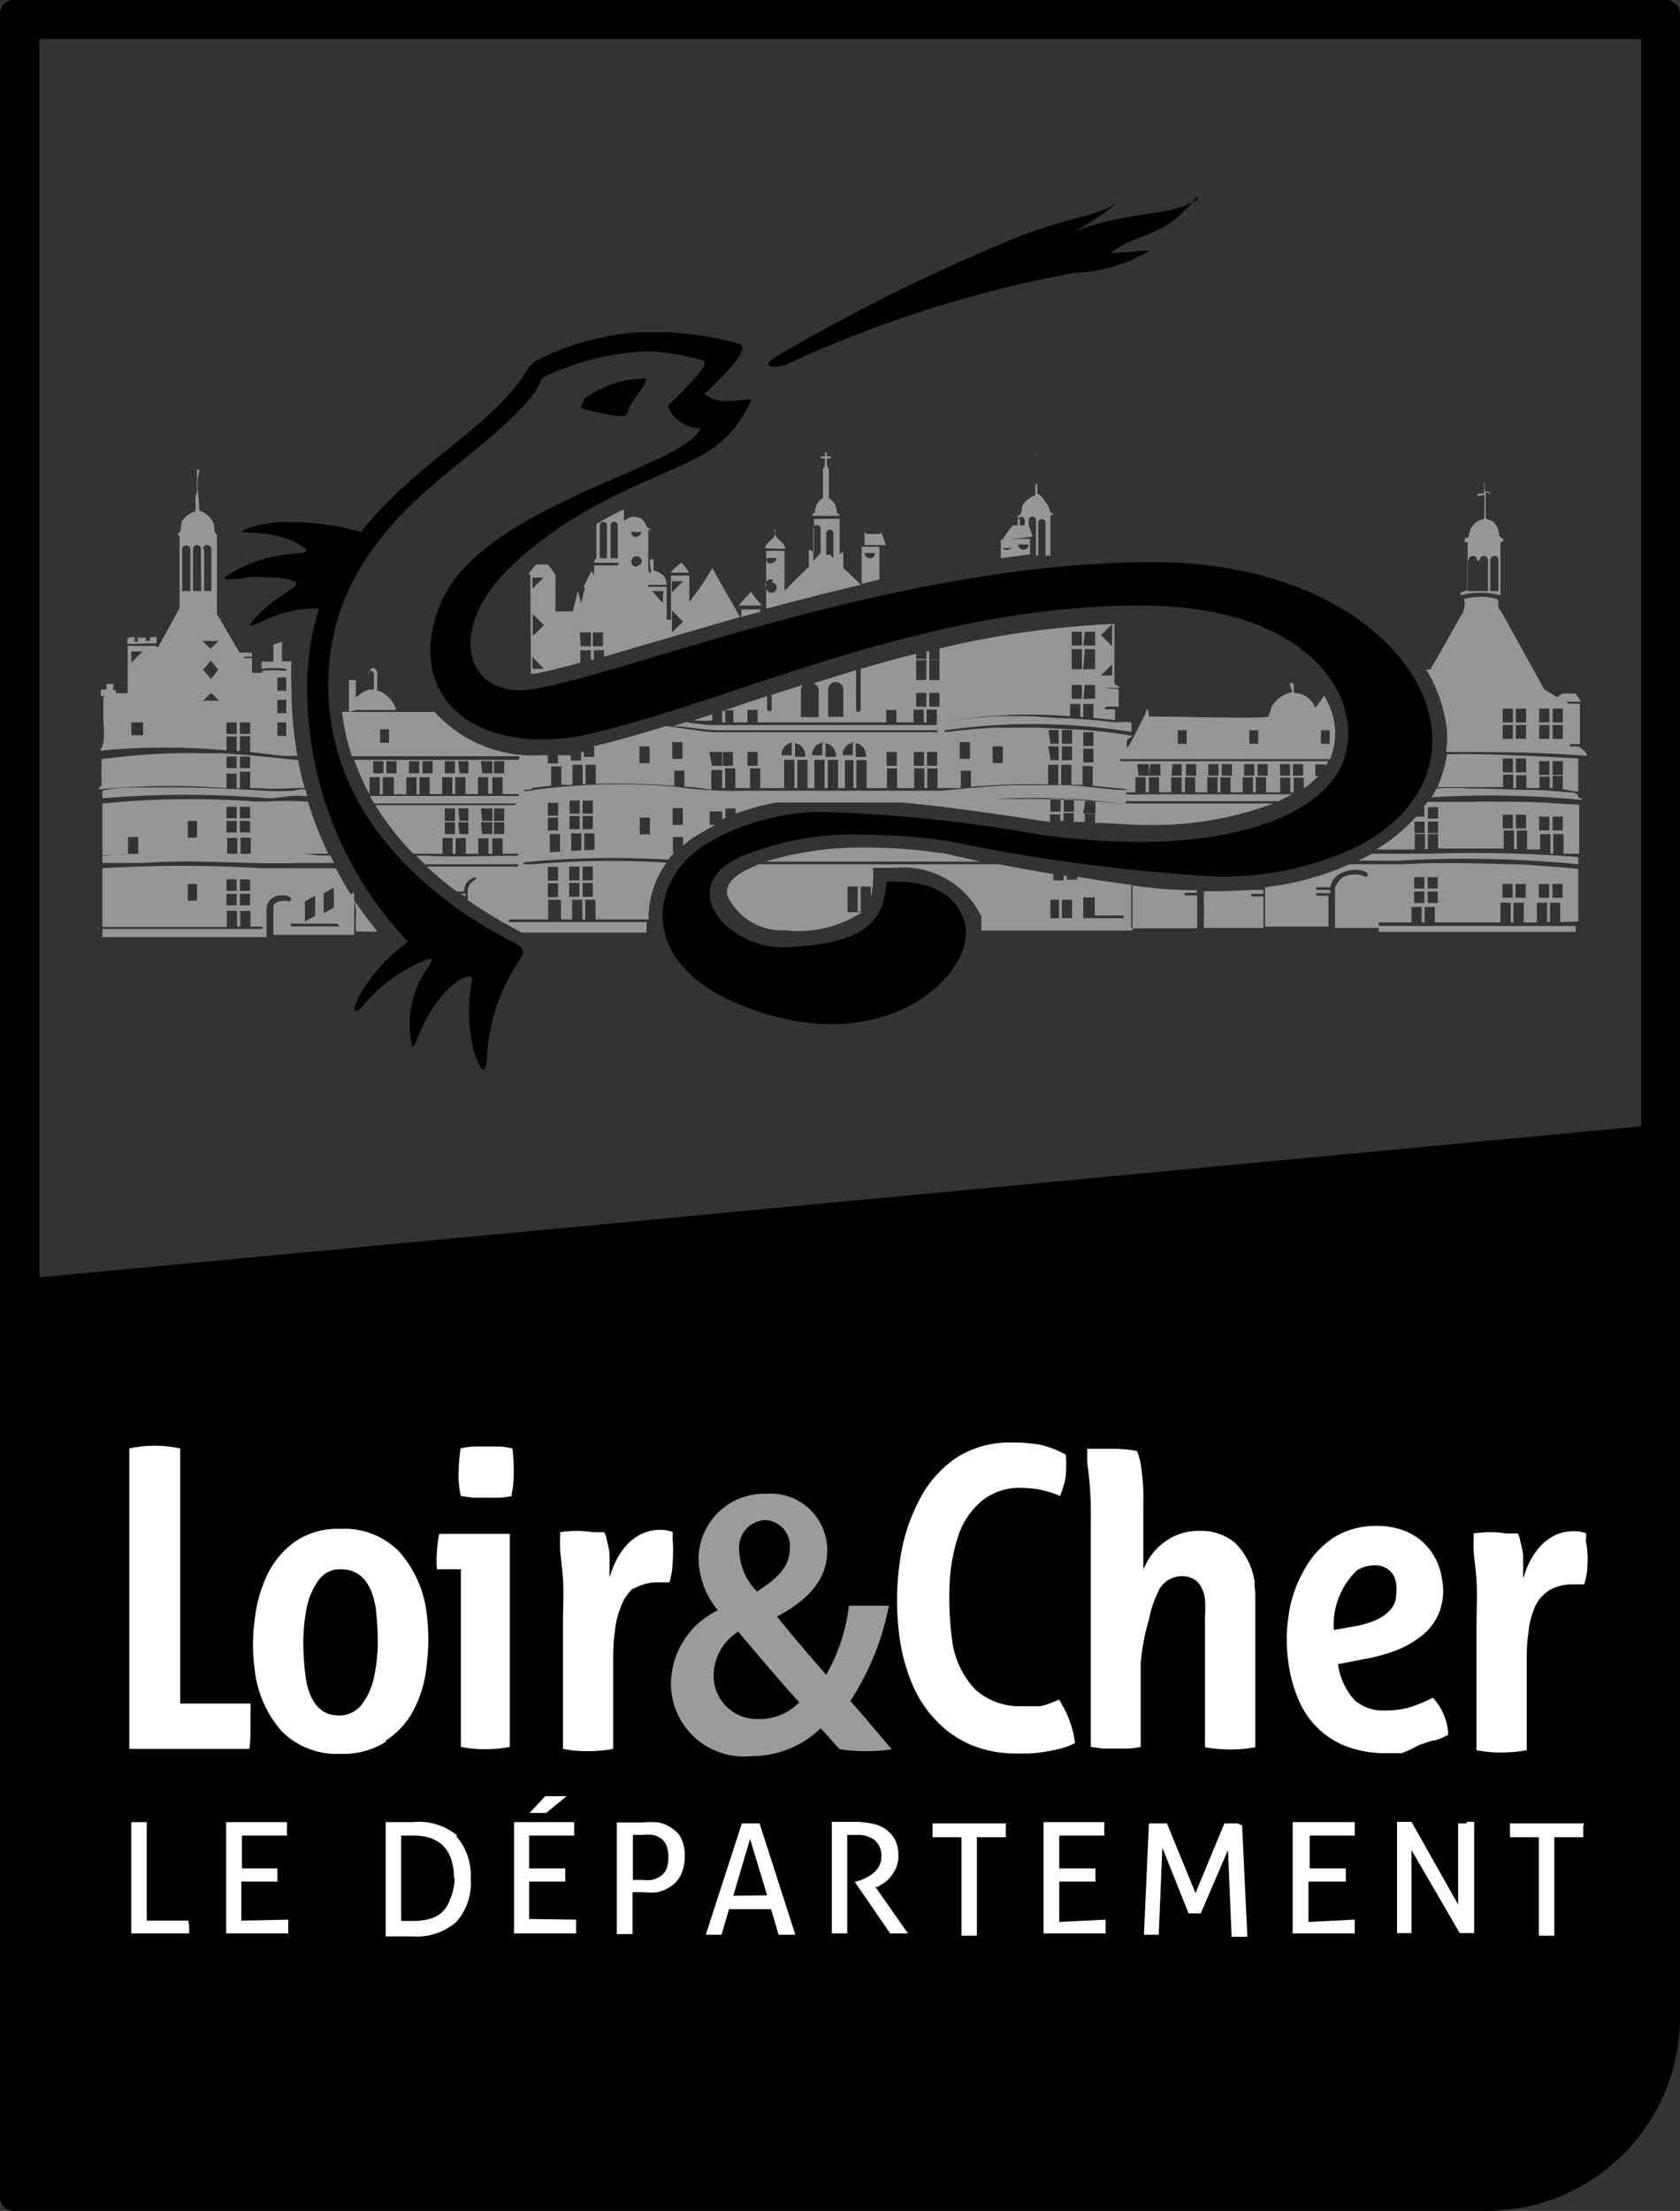 <svg id="Calque_1" data-name="Calque 1" xmlns="http://www.w3.org/2000/svg" viewBox="0 0 51.18 67.33"><rect x="0" y="0" width="51.18" height="67.33" fill="#333333" stroke="none"/><defs><style>.cls-1{fill:#fff;}.cls-2{fill:#9c9b9b;}.cls-3{fill:#969696;}</style></defs><path d="M50.75,0H.42a.42.42,0,0,0-.3.12A.42.42,0,0,0,0,.42V66.91a.42.42,0,0,0,.42.42H45.35a5.9,5.9,0,0,0,5.83-5.81V.43A.43.43,0,0,0,50.75,0ZM50,34.3,1.2,38.9V1.19H50Z"/><path class="cls-1" d="M5.76,58.57v.1a1.34,1.34,0,0,1,0,.21H4V55.49h.47v3H5.74a.36.36,0,0,1,0,.11m1.61-.11V57.3h1.1a.34.34,0,0,0,0-.1V57s0-.07,0-.1H7.37v-1H8.74a.34.34,0,0,0,0-.1V55.7a1.41,1.41,0,0,0,0-.21H6.89v3.39H8.78a.34.34,0,0,0,0-.1v-.11a1.41,1.41,0,0,0,0-.21Zm6.55-2.57a1.81,1.81,0,0,1,.44,1.3,1.76,1.76,0,0,1-.45,1.32,1.84,1.84,0,0,1-1.33.43l-.44,0-.37,0V55.49l.38,0,.44,0A1.83,1.83,0,0,1,13.92,55.89Zm-.07,1.29a1.72,1.72,0,0,0-.09-.6,1.05,1.05,0,0,0-.25-.41,1.09,1.09,0,0,0-.39-.23,1.59,1.59,0,0,0-.5-.07h-.19l-.19,0v2.6l.16,0h.2a2,2,0,0,0,.5-.06.92.92,0,0,0,.39-.21,1,1,0,0,0,.25-.41A1.66,1.66,0,0,0,13.85,57.18Zm2.55-2h.26l.62-.51-.15,0h-.34l-.16,0-.48.51h.25Zm-.26,3.23V57.3h1.1a.34.34,0,0,0,0-.1V57s0-.07,0-.1h-1.1v-1h1.37a.34.34,0,0,0,0-.1V55.7a1.41,1.41,0,0,0,0-.21H15.66v3.39h1.89a.34.34,0,0,0,0-.1v-.11a1.41,1.41,0,0,0,0-.21ZM20.76,56a1.19,1.19,0,0,1,.1.53,1.28,1.28,0,0,1-.11.55.91.91,0,0,1-.29.35,1.18,1.18,0,0,1-.41.19,1.83,1.83,0,0,1-.47,0h-.31V58.9h-.48V55.5l.17,0,.2,0h.41a2.63,2.63,0,0,1,.49,0,1,1,0,0,1,.41.18A.72.72,0,0,1,20.76,56Zm-.4.53a.81.81,0,0,0-.06-.33.49.49,0,0,0-.16-.21.64.64,0,0,0-.25-.11,1.55,1.55,0,0,0-.31,0h-.3v1.37h.29a1.43,1.43,0,0,0,.29,0,.76.76,0,0,0,.26-.11.49.49,0,0,0,.18-.22A.88.88,0,0,0,20.36,56.54Zm2.78-1,1.09,3.39h-.51l-.23-.78H22.21l-.23.78H21.5l1.1-3.39h.54Zm.23,2.19L22.85,56l-.51,1.73Zm3.35-.25.23-.14a1,1,0,0,0,.21-.21,1.17,1.17,0,0,0,.15-.27.88.88,0,0,0,.06-.33,1.13,1.13,0,0,0-.11-.51,1,1,0,0,0-.3-.32,1.11,1.11,0,0,0-.42-.16,2.5,2.5,0,0,0-.47-.05H25.7l-.17,0-.19,0v3.4h.47v-3h.3a.85.85,0,0,1,.54.16.63.63,0,0,1,.2.5.59.59,0,0,1-.08.31.7.7,0,0,1-.2.22,1.35,1.35,0,0,1-.26.15,1.43,1.43,0,0,1-.27.09h0v0l1.08,1.57h.54l-1-1.43Zm3.92-1.94H28.41a.34.34,0,0,0,0,.1v.22s0,.07,0,.1h.88v3h.47v-3h.88a.37.37,0,0,0,0-.11v-.21A.34.34,0,0,0,30.64,55.49Zm1.63,3V57.3h1.1a.34.34,0,0,0,0-.1V57s0-.07,0-.1h-1.1v-1h1.37a.34.34,0,0,0,0-.1V55.7a1.41,1.41,0,0,0,0-.21H31.79v3.39h1.89a.34.34,0,0,0,0-.1v-.11a1.41,1.41,0,0,0,0-.21Zm5.43-3h-.4l-.88,2.12-.87-2.12H35l-.15,3.39h.45l.11-2.65.8,2h.37l.83-1.93.11,2.64H38l-.16-3.39Zm2.16,3V57.3H41a.34.34,0,0,0,0-.1V57s0-.07,0-.1h-1.1v-1h1.37a.34.34,0,0,0,0-.1V55.7a1.41,1.41,0,0,0,0-.21H39.38v3.39h1.89a.34.34,0,0,0,0-.1v-.11a1.41,1.41,0,0,0,0-.21Zm4.8-3h-.24V58L43,55.48h-.44v3.39H43V56.34l1.47,2.53h.44V55.48h-.21Zm3.6,0H46a.34.34,0,0,0,0,.1s0,.07,0,.11a.45.45,0,0,0,0,.11s0,.07,0,.1h.88v3h.47v-3h.88a.37.37,0,0,0,0-.11v-.21A.34.34,0,0,0,48.26,55.49ZM7.63,52.88c0-.13,0-.27,0-.4s0-.24,0-.38a.35.35,0,0,0,0-.13.64.64,0,0,1,0-.09H5.49V44.11a3.68,3.68,0,0,0-1.55,0v9.15H7.6Zm4.13.16a2.41,2.41,0,0,1-1.38.37,2.37,2.37,0,0,1-1.79-.68,3.38,3.38,0,0,1-.83-1.88,5.6,5.6,0,0,1,0-1.53,4.26,4.26,0,0,1,.39-1.38,2.66,2.66,0,0,1,.85-1,2.27,2.27,0,0,1,1.36-.38,2.34,2.34,0,0,1,1.8.69A3.47,3.47,0,0,1,13,49.14a6.21,6.21,0,0,1,0,1.55,3.71,3.71,0,0,1-.39,1.37A2.44,2.44,0,0,1,11.76,53Zm-.25-3A9.38,9.38,0,0,0,11.45,49c-.12-.8-.48-1.21-1.06-1.21a.79.79,0,0,0-.69.34,2.16,2.16,0,0,0-.35.8A5.51,5.51,0,0,0,9.24,50a8.61,8.61,0,0,0,.07,1.07c.12.78.46,1.17,1,1.17a.85.85,0,0,0,.7-.32,2,2,0,0,0,.37-.78A5.29,5.29,0,0,0,11.51,50Zm4.1-5.93a2.44,2.44,0,0,0-.39-.06l-.4,0-.4,0a2.28,2.28,0,0,0-.39.06,6,6,0,0,0-.06.82,2.7,2.7,0,0,0,.07.63v0l.38.05h.79a2.32,2.32,0,0,0,.38-.05v-.06a3,3,0,0,0,.06-.6A6.09,6.09,0,0,0,15.61,44.1Zm-2.3,3.17a3,3,0,0,0,0,.51h0v0s0,0,0,0h.73v5.41a3.9,3.9,0,0,0,.73.07,4.06,4.06,0,0,0,.76-.07V46.71H13.38A3.73,3.73,0,0,0,13.31,47.27Zm6,1.1a1.39,1.39,0,0,1,.75-.19h.21l.12,0a2,2,0,0,0,.1-.6,4.54,4.54,0,0,0,0-.74l0-.12a.24.24,0,0,0,0-.08,1.14,1.14,0,0,0-.39-.06,1.29,1.29,0,0,0-.53.11,1.65,1.65,0,0,0-.41.28,2,2,0,0,0-.31.4,2.27,2.27,0,0,0-.21.45l-.07.2v-.22c0-.11,0-.2,0-.28l0-.23a3.6,3.6,0,0,0-.09-.42c0-.08-.05-.16-.07-.22l-.35,0a3.23,3.23,0,0,0-1,0,.57.57,0,0,1,0,.18l0,.24c0,.23.06.55.09,1s0,.9,0,1.43l0,3.75a3.81,3.81,0,0,0,.75.07,4.42,4.42,0,0,0,.78-.07l0-2.54c0-.38,0-.72.05-1a2.54,2.54,0,0,1,.19-.8A1.29,1.29,0,0,1,19.29,48.37Zm18.92-.14A2.1,2.1,0,0,0,37.64,47a1.59,1.59,0,0,0-1.09-.38,1.7,1.7,0,0,0-1,.29,1.84,1.84,0,0,0-.65.74l-.07.14,0-2a6.19,6.19,0,0,0-.07-1.14,2.18,2.18,0,0,0-.12-.46,3.78,3.78,0,0,0-.71-.07l-.42,0-.39,0a1.36,1.36,0,0,1,0,.17c0,.07,0,.15,0,.24a11.14,11.14,0,0,1,.11,1.82l0,6.85.37.05h.77a2.47,2.47,0,0,0,.38-.05l0-2.54A6.51,6.51,0,0,1,35,49.33a3.36,3.36,0,0,1,.27-.83A.79.79,0,0,1,36,48a.72.72,0,0,1,.47.16.94.94,0,0,1,.24.56,3.79,3.79,0,0,1,0,.49v4a4.37,4.37,0,0,0,1.53,0V49.09c0-.16,0-.31,0-.46S38.23,48.35,38.21,48.23Zm4.51,5.15-.48,0a3.4,3.4,0,0,1-1.2-.19,2.57,2.57,0,0,1-1.48-1.39,4.22,4.22,0,0,1-.32-1.11,4.91,4.91,0,0,1,0-1.53,3.8,3.8,0,0,1,.46-1.34,2.73,2.73,0,0,1,.9-1,2.41,2.41,0,0,1,1.33-.36,2.32,2.32,0,0,1,.7.1,1.9,1.9,0,0,1,.6.31,1.8,1.8,0,0,1,.44.51,1.93,1.93,0,0,1,.24.7,1.84,1.84,0,0,1-.08,1,1.7,1.7,0,0,1-.51.7,2.92,2.92,0,0,1-.81.47,5.24,5.24,0,0,1-1,.27l-.77.15v0a2.06,2.06,0,0,0,.51,1.1,1.32,1.32,0,0,0,.93.31,2.64,2.64,0,0,0,.79-.11,4.48,4.48,0,0,0,.66-.28v0a1.77,1.77,0,0,1,.47,1.13v0a2.4,2.4,0,0,1-.39.17c-.16,0-.32.1-.5.14A2.88,2.88,0,0,1,42.72,53.38Zm-2.1-3.75.61-.11a2.78,2.78,0,0,0,.68-.2,1.28,1.28,0,0,0,.4-.28.73.73,0,0,0,.19-.34c0-.07.13-.64-.21-.9a.66.66,0,0,0-.44-.14,1.07,1.07,0,0,0-.53.15,2.31,2.31,0,0,0-.71,1.77Zm7.68-2.75,0-.12a.24.24,0,0,0,0-.08,1.14,1.14,0,0,0-.39-.06,1.29,1.29,0,0,0-.53.11,1.65,1.65,0,0,0-.41.28,2,2,0,0,0-.31.4,2.27,2.27,0,0,0-.21.45l-.07.2v-.22a2.16,2.16,0,0,0,0-.28l0-.23a3.6,3.6,0,0,0-.09-.42c0-.08-.05-.16-.07-.22l-.35,0a3.16,3.16,0,0,0-1,0,1.13,1.13,0,0,1,0,.18l0,.24c0,.23.06.56.09,1s0,.89,0,1.43l0,3.75a3.81,3.81,0,0,0,.75.07,4.42,4.42,0,0,0,.78-.07l0-2.54c0-.37,0-.72.05-1a2.54,2.54,0,0,1,.19-.8,1.16,1.16,0,0,1,.43-.52,1.39,1.39,0,0,1,.75-.19h.21l.12,0a2,2,0,0,0,.1-.6A2.53,2.53,0,0,0,48.3,46.88ZM31.81,53.35a4.91,4.91,0,0,0,.5-.1,1.92,1.92,0,0,0,.44-.17,2.84,2.84,0,0,0-.18-.71,2.25,2.25,0,0,0-.21-.44l-.09-.17-.31.12a1.15,1.15,0,0,1-.29.08l-.27,0h-.3a2,2,0,0,1-1.4-.52A2.67,2.67,0,0,1,29,49.9a9.45,9.45,0,0,1-.07-1.69,5.53,5.53,0,0,1,.29-1.52,2.37,2.37,0,0,1,.71-1,1.85,1.85,0,0,1,1.2-.38,3.49,3.49,0,0,1,.53.05,3.24,3.24,0,0,1,.64.2,1.89,1.89,0,0,1,.06-.18,2.36,2.36,0,0,0,.11-.44,4.58,4.58,0,0,0,0-.64A3,3,0,0,0,31.7,44a4.84,4.84,0,0,0-.9-.07,3,3,0,0,0-1.66.46A3.45,3.45,0,0,0,28,45.69a5.59,5.59,0,0,0-.59,1.89,8.24,8.24,0,0,0,0,2.32,5.55,5.55,0,0,0,.4,1.43,3.6,3.6,0,0,0,.74,1.1,3.21,3.21,0,0,0,1.06.72A3.57,3.57,0,0,0,31,53.4h.34A3.91,3.91,0,0,0,31.81,53.35Z"/><path class="cls-2" d="M25.9,51.81a8.2,8.2,0,0,0,1.18-2.91l-.31,0h-.62l-.29,0h0A5.49,5.49,0,0,1,25.17,51c-.41-.46-1-1.15-1.5-1.77v0c1.08-.57,1.53-1.23,1.53-2a1.72,1.72,0,0,0-1.85-1.74,2,2,0,0,0-2.07,2,2.55,2.55,0,0,0,.59,1.55v0a2.5,2.5,0,0,0-1.43,2.24,2.22,2.22,0,0,0,2.45,2.2A3,3,0,0,0,25,52.63l.58.64h0a5.3,5.3,0,0,0,1.59,0h0c-.45-.51-.84-1-1.26-1.46m-2.6-5.52a.79.79,0,0,1,.75.87c0,.54-.36.9-1,1.31a1.88,1.88,0,0,1-.54-1.24A.84.84,0,0,1,23.3,46.29Zm-.19,6.06A1.32,1.32,0,0,1,21.74,51a1.6,1.6,0,0,1,.75-1.31c.71.84,1.41,1.67,1.86,2.15A1.68,1.68,0,0,1,23.11,52.35Z"/><path d="M19.1,12.6c.11-.44.79-1.06.51-1.07a3.16,3.16,0,0,0-1.75.57c-.06,0-.19.32-.15.33s1.33.39,1.39.17"/><path d="M35.13,17.12c-7.71,0-15.77,3.31-18.78,3.85a2.91,2.91,0,0,1-.49.05c-1.78,0-2.17-2-.27-3.79,2.11-2,4.55-2.68,5.51-3.23a3.43,3.43,0,0,0,1.77-1.79s0-.06,0-.06a5.5,5.5,0,0,1-.57.06l-.29,0a1,1,0,0,1-.55-.21s.5-.47.85-.87a1.87,1.87,0,0,0,.28-.42c.06-.14,0-.21-.07-.24a9.46,9.46,0,0,0-2.33-.35l-.76,0A8.14,8.14,0,0,0,16.3,11a.82.82,0,0,0-.24.27C15,13,12.6,14.14,11,16.2a8.13,8.13,0,0,0-2.14-.3,3.36,3.36,0,0,0-1.41.23c-.39.2.91-.1,1.8.54.42.31-.77,0-2,.67-.44.24-.46.3-.31.3s.34,0,.55-.05.55,0,.74,0a1.65,1.65,0,0,1,.76.13c.25.12-.57.39-1.2,1.08-.16.18-.19.25-.14.25a2.31,2.31,0,0,0,.43-.17,3.65,3.65,0,0,1,1.5-.35h.14A8,8,0,0,0,9.36,21a11.2,11.2,0,0,0,3.07,7.68,5.4,5.4,0,0,0-1.23,1.24c-.3.41-.49.87-.37.87s.17-.09.36-.31a4.79,4.79,0,0,1,1.89-1.29c.08,0,.09.06,0,.21a3,3,0,0,0-.52,2.49s.07-.05.11-.15c.51-1.39,1.32-2,1.61-2,.08,0,.12,0,.1.12-.29,1.41.16,2.71.36,2.71,0,0,.08-.08.09-.26a5.85,5.85,0,0,1,1-3.08c.1-.15.19-.3-.07-.47S10,26.18,10,20.86c0-4,3.12-6,4.82-7.44,1.3-1.1,1.58-1.61,1.64-1.78a.26.26,0,0,1,.16-.18,7.82,7.82,0,0,1,3.1-.76,6.5,6.5,0,0,1,1.7.28c.34.06-1.08,1.38-1.08,1.38a1.07,1.07,0,0,0,1,.68h0c-.45,1.19-6.72,2.36-7.93,5.37-1,2.52.63,4.11,3.1,4.11a6.47,6.47,0,0,0,1.53-.19c4.31-1,10.09-3.89,16.71-3.89,5.9,0,7.28,3.72,5.74,5.45-.88,1-2.8,1.75-5.8,1.75a21.73,21.73,0,0,1-3.24-.26,43.67,43.67,0,0,0-6-.64,6.92,6.92,0,0,0-4,1c-1.78,1.15-2.14,4,2,5.17a6.72,6.72,0,0,0,1.86.28c2.83,0,4.45-2,4.06-3.16s-1.66-1.18-2.18-1.18H27c-.06,1.26-.72,1.92-3.16,2h0c-1.67,0-3.26-1.78-1.35-2.73a9,9,0,0,1,3.87-.7,17.61,17.61,0,0,1,2.56.2A55.71,55.71,0,0,0,37,26.69a9.52,9.52,0,0,0,4.35-.91c4.86-2.53,1.58-8.66-6.21-8.66"/><path d="M36.46,6c-1.07,1.32-1.67,1-2.63,1.7.7,0,.91-.1,1.17-.05a4.83,4.83,0,0,1-2.27.66A36.34,36.34,0,0,0,24,11.08a1.21,1.21,0,0,1-.37.09c-.29,0-.23-.11-.2-.15a2.39,2.39,0,0,1,.28-.2,58.38,58.38,0,0,1,6.9-3.44c2-.84,2.62-.7,3.42-1.2a9.33,9.33,0,0,1-1.29.88c1.49-.64,3-.45,3.76-1"/><path class="cls-3" d="M34.35,28.34a.05.05,0,0,0,0,0h0l-4.46,0a2.34,2.34,0,0,0,0-.38h4.34a0,0,0,0,0,0-.08h-.88v-.55H33V28h-.34V27.4h-.31V28h-.09V27.4H32V28h-2.1s0-.05,0-.08a2.63,2.63,0,0,0-2.62-1.49H27l-.4,0,0,.4a2.74,2.74,0,0,1-.07.5V27h-.31v.76h-.09V27h-.31v.78l0,0h0v0h.44a3.55,3.55,0,0,1-2.35.55,1.84,1.84,0,0,1-1.75-1.05c-.07-.3.13-.57.6-.8l.35-.16c.3,0,.62,0,1,0,0,0,3.86,0,4,0,1.24,0,1.57,0,2.3,0l.77.14.91.16v.19h.31v-.14l.1,0v.12h.31V26.7c.56.09,1.13.18,1.69.25h0a0,0,0,0,1,0,0V27s0,0,0,.07v1.26M22.1,24.91v-.29h.31v.16a7.34,7.34,0,0,1,1.63-.4c-.9,0-1.94,0-2.91,0h0a23.23,23.23,0,0,0-5.14.06l0,0,.06,0a26.77,26.77,0,0,1,5.73,0h3l.74,0,.83,0c.84,0,1.77,0,2.71,0a20.88,20.88,0,0,1,5.24.05v0a27.17,27.17,0,0,0-3.12-.16l-.47,0-1,0,0,0c-.47.07-1.6.08-2.44.09,1.27.11,2.71.31,4.35.56l.37.05V24.8h.31V25h.1v-.24h.31v.27l.34,0v-.24h.31v.27c.49,0,1,.06,1.43.06a10.52,10.52,0,0,0,4-.65H34.3s0-.05,0-.07c1.44,0,3,0,4.65,0l.41-.21H34.79a3.93,3.93,0,0,1-.48,0s0,0,0-.06h.28v-.46h.31v.46H35v-.46h.31v.46h.37v-.46H36v.46h.1v-.46h.31v.46h.37v-.46h.31v.46h.09v-.46h.31v.46h.37v-.46h.31v.46h.09v-.46h.31v.46H39v-.45h.31v.45h.1v-.45h.31v.33a2.07,2.07,0,0,0,.37-.31v0h0l.07-.07h-.09v-.35h.31v.05a1.09,1.09,0,0,0,.08-.15c-2.15,0-4.06,0-6.34,0t0-.06c2.07,0,4.2,0,6.4,0a2.09,2.09,0,0,0-.06-1.71l-.12-.23c-.09.13-.17.25-.27.38l0,0v0a.71.71,0,0,0-.35-.39.79.79,0,0,0-.22-.06c-.19,0,0-.26-.14-.31s0,.17,0,.28a1,1,0,0,0-.27.1.89.89,0,0,0-.36.36c0,.08-.07.2-.09.28s-2.78,0-3.64,0l0,0c0-.09,0-.19-.07-.23a.89.89,0,0,1-.11.3l0,0c-.15.28-.3.62-.48.89a.48.48,0,0,1,0-.24c0-.06.13-.07.15-.13-.3-.06-1-.15-1.58-.19l-1.25-.06h-.66l-.67,0c-.14,0-.93.06-1.55.14,0,0,0,0,0-.06a19,19,0,0,1,5.69.05V22A2.63,2.63,0,0,0,34,22l-.54-.06-.8-.06c-.49,0-1-.07-1.49-.07-.16,0-.67,0-.77,0a15.52,15.52,0,0,0-1.7.18l0,0a15.86,15.86,0,0,1,3.9-.18v-.37h.31v.4h.09v-.4h.31v.42h0l.66.07v-.32a.94.94,0,0,0-.3,0,.38.38,0,0,1,0-.08,1.34,1.34,0,0,1,.41,0V21c-.13-.06-.26,0-.39-.05l0,0c.1,0,.26,0,.38,0s-.07-.08-.12-.12V19a27.84,27.84,0,0,0-5.33.75v.34h-.31v-.26l-.09,0v.24h-.31v-.16c-.57.14-1.14.3-1.69.46v1.24a.07.07,0,0,1-.14,0v-1.2l-1.3.4a.23.23,0,0,1,.16.22v.81H24.4V21a.24.24,0,0,1,.05-.14l-.94.3v.43a.07.07,0,0,1-.14,0v-.39c-.31.1-.63.2-.93.31l-.36.12h.26V22h.43v-.38h.31V22c1.32,0,2.63,0,3.92,0v-.38h.31V22h.52v-.39h.31V22h.09v-.39h.31v.42h0s0,0,0,.05h-.87s-5.64,0-6,0a6.56,6.56,0,0,1-.76-.09l-.42.13.24,0c.48.07,1,.12,1.14.12,2.19,0,4.61,0,6.69,0l0,0s0,0,0,.06c-2.24,0-4.36,0-6.64,0a4,4,0,0,1-.71-.06l-.92-.13c-.74.23-1.46.44-2.14.6h-.05v.34h-.31V22.9l-.09,0v.26h-.31V23L17,23v.25h-.31V23h-.21a4.05,4.05,0,0,1-3.24-1.32l-2.47,0h-.35a7,7,0,0,0,.3,1.35l5.08,0c.06,0,0,.07,0,.11-1,0-1.75,0-2.75,0H10.79a7.13,7.13,0,0,0,.47,1.05h0v-.52h.31v.52h.09v-.52H12v.52h.38v-.52h.31v.52h.09v-.52h.31v.51h.38v-.51h.31v.51h.09v-.51h.31v.51h.38v-.51h.31v.5H15v-.5h.31v.51h.49s0,0,0,.06H11.27l.13.23c1.49,0,3,0,4.34,0l0,0s0,0-.07.05c-.88,0-1.9,0-2.79,0-.53,0-1,0-1.45,0A8.85,8.85,0,0,0,12.59,26h.89v-.48h.31V26h.09v-.48h.31V26h.38v-.47h.31V26H15v-.47h.31V26h.47s0,0,0,.06c-.88,0-1.92.05-2.81,0l0,0h-.29l.26.26,2.84,0s0,.05,0,.07H13a10.52,10.52,0,0,0,.9.75.49.49,0,0,0,.24,0,.45.45,0,0,1,.12-.31c.08-.05.16-.12.23-.11s-.1.14-.15.17h0a.61.61,0,0,0-.09.18v.34a14,14,0,0,0,1.46.89l.18.1,0,0c1.31,0,2.56,0,3.81,0a.59.59,0,0,1,0-.13c0-.06,0-.13,0-.19h-4.2a0,0,0,0,1,0-.08h1.2v-.6h.39v.6h.34v-.6h.31v.6h.09v-.6h.31v.6h1.62a2.83,2.83,0,0,1,.55-1.73,27.79,27.79,0,0,0-4.08.05c-.1,0-.19,0-.27,0s0,0,0-.06a28.14,28.14,0,0,1,4.4-.08c.06-.07.11-.15.18-.22a21.85,21.85,0,0,0-4.58.08l0,0a0,0,0,0,1,0,0h0l0,0,.79-.08V25.4h.31v.52l.34,0v-.54h.31v.53h.09v-.53h.31v.52c.8,0,1.59,0,2.39.05v-.46h.31v.26a2.82,2.82,0,0,1,.39-.29l.44-.26h0l.15-.08h-.17v-.41H22V25C22,24.93,22.07,24.92,22.1,24.91Zm1.09-6.5a2.21,2.21,0,0,1-.31-.39c-.12.12-.25.27-.38.42h.69ZM4.77,19.59v-.12s0-.07,0-.07H4.57s0,.05,0,.12H4.44v-.1s0,0-.09,0-.13,0-.15,0,0,.07,0,.12h-.1s0-.14,0-.14-.22,0-.22.05v.16Zm16-2.46a1.41,1.41,0,0,0-.34.31H21C20.93,17.34,20.86,17.24,20.76,17.13Zm4.34-1.42h.46c0-.06,0-.05-.08-.09a.48.48,0,0,0-.24-.45s0,0,0,0v-.89a.24.24,0,0,1-.06-.14h0v-.18h.12v-.06h-.12v-.12h-.06v.12H25v.06h.13v.18h0a.33.33,0,0,1-.06.14v.89s0,0,0,0a.48.48,0,0,0-.24.45s-.1,0-.08.09Zm-1.53,1h.34c0-.21-.31-.26-.3-.5a.08.08,0,0,0,0-.08h0a.07.07,0,0,0,0,.08c0,.23-.29.27-.31.49Zm3.26-.53s0-.09,0-.09,0,0,0,.09,0,.08-.06.08h-.38s-.06-.05-.06-.09a.09.09,0,0,0,0-.08s0,.09,0,.09v.42h.65ZM44.5,18.13a2.36,2.36,0,0,1,1.21,0,.12.12,0,0,0,0-.08s0,0,0,0h0l0,0V16.52l.09-.05c0-.1-.08-.09-.13-.15a.57.57,0,0,0-.18-.43.41.41,0,0,0-.17-.07.1.1,0,0,1-.06-.05c0-.06,0-.21,0-.28l0-.05s0-.23,0-.4.14,0,.2,0-.13,0-.2-.06,0-.25-.05-.28V15c0,.06-.19,0-.21.07s.16,0,.22,0v.38s0,.07,0,.06v.26s-.08.09-.11.06a.55.55,0,0,0-.36.5c0,.07-.14,0-.13.13s.06,0,.09.07v1.42C44.59,18.05,44.45,18,44.5,18.13ZM10.85,27.82h0s0,0,0,0h0a3.16,3.16,0,0,0,0,.55h.65c-.2-.25-.45-.57-.71-.95A2.2,2.2,0,0,1,10.85,27.82Zm3.33-.52v-.08a.32.32,0,0,0-.14,0Zm-3.31-5.68,1.2,0a.86.86,0,0,0-.35-.48.49.49,0,0,0-.23-.11h0s0-.26,0-.46a.25.25,0,0,0,0-.12c-.06-.1-.11-.11-.11-.11s0-.18,0-.18,0,.17,0,.17l-.09.06a.38.38,0,0,0-.08.18c0,.19,0,.38,0,.45a.55.55,0,0,0-.23.11l-.14.11s0,0,0,0v-.09c0-.15,0-.44,0-.44h-.21v.19c0,.27,0,.53,0,.78ZM9.27,26l-.53,0c-.19,0-.83,0-1,0C6.92,26,6,26,5.17,26l-.64,0c-.48,0-.94,0-1.41.07v.21l1.28,0c1.59-.12,3.08.05,4.67,0l1.11,0a1.63,1.63,0,0,1-.11-.23H9.86C9.76,26.07,9.36,26,9.27,26ZM8.1,24.41H7.81a27.19,27.19,0,0,0-4.69.06v.33c0,.46,0,1.25,0,1.25L3.9,26h0v-.51h.31V26c.91,0,1.81,0,2.71,0v-.48h.31V26h.1v-.49h.31V26h.15c.19,0,.71,0,.81,0l.68,0,.51,0H10a11.71,11.71,0,0,1-.62-1.59H9.33A10,10,0,0,0,8.1,24.41Zm.82-.33a8.17,8.17,0,0,1-.86,0c-.85-.05-1.62-.09-2.43-.1-.33,0-1,0-1.34,0s-.76,0-1.17.1v.23a30.54,30.54,0,0,1,5.06,0,5.16,5.16,0,0,0,.58-.06,2.83,2.83,0,0,1,.6,0l-.06-.21-.14,0ZM23.9,18h0V16.78a5.23,5.23,0,0,0-.56,0v1.76c.92-.25,1.89-.5,2.89-.73l-.54-.52v-.51h0s-.07.1-.11.08c0-.37,0-.7,0-1.06h-.78v1c0,.05-.1-.08-.16-.05v.51C24.35,17.54,24.13,17.75,23.9,18Zm24.18,6.1,0-1,0,0c-1.21-.07-2.81-.16-4-.13a3.83,3.83,0,0,1-.29,1c.64,0,1.38,0,2,0v-.38h.31V24h.09v-.39h.31V24l.4,0v-.35h.31V24h.09v-.37h.31v.4A4,4,0,0,0,48.08,24.11Zm-4-1.2c1.46,0,2.85,0,4.26.12,0-.14-.16-.21-.23-.28a.92.92,0,0,0-.28,0s0-.07,0-.08h.3l0-1.23h-.33s-.06,0-.06-.06,0,0,.07,0h.36L48,21.12H47.6l-.17.11-.21-.13L47.05,21l-1.34-2.42c-.14-.1,0-.29-.11-.34a1.93,1.93,0,0,0-1,0,.59.59,0,0,1-.1.52c-.1.17-.52.94-.93,1.63h-.12a4.43,4.43,0,0,1,.52,1.25A2.93,2.93,0,0,1,44.05,22.91ZM23.31,26.24c1.79,0,3.66,0,5.24,0l1.33,0L28.82,26a16.54,16.54,0,0,0-2.49-.19A10.14,10.14,0,0,0,23.31,26.24Zm2.93-8.46v0l.55-.13v-1h-.54v1.1Zm4.25-1.35V17l.89-.12v-.47l-.29,0ZM6.9,22.85v-.42h.31v.44h.1v-.45h.31v.48l1,.12h.44a12,12,0,0,1-.18-2,8.38,8.38,0,0,1,0-.88l-.29,0v-.6l-.26.09v.52l-.36,0v.22a2.67,2.67,0,0,1,.75,0l0,0s0,0,0,.06a3.53,3.53,0,0,0-.73,0,.11.11,0,0,0,0,.06H7.68c0-.13,0-.26,0-.44a1.09,1.09,0,0,0-.24,0V20a1.91,1.91,0,0,1,.24,0v-.12a2.44,2.44,0,0,0-.38,0l-.69-1.18V16.36l0-.08c-.12-.08-.06-.22-.1-.34a.71.71,0,0,0-.44-.39c0-.49-.12-.8,0-1.19l0-.06H6V15c-.1.2,0,.39-.06.58a.67.67,0,0,0-.35.23c-.14.13,0,.37-.19.46,0,0,0,0,.07.06l0,2.18c-.22.42-.43.8-.66,1.21l-.07-.05H3.89c0,.46,0,1.42,0,1.44H3.53s0-.09,0-.09H3.45s0-.19,0-.19H3.24V21H3.07a0,0,0,0,0,0,0v.2h.19a0,0,0,0,1,0,0s0,0,0,0-.11,0-.11.05v.67c0,.33.08.64-.1.94A21.1,21.1,0,0,1,6.9,22.85ZM43.5,26H41.79l-.28.15-.14.06h1.24a35.43,35.43,0,0,1,5.47.11v-.22A40.91,40.91,0,0,0,43.5,26Zm4.58,2.06v-1.6s-1.23-.12-2-.14c-.37,0-2.2-.08-3.33,0l-.84,0h-.8a8.83,8.83,0,0,1-2.57.7s0,0,0,.05v1.15h1.93v-.94H40.1a0,0,0,0,1,0-.08h.42V27.1H40.1a0,0,0,1,1,0-.08h.43c.06-.41.5-.53.75-.53a.66.66,0,0,1,.36.08.07.07,0,0,1-.08.12.6.6,0,0,0-.29-.06.87.87,0,0,0-.39.1,1,1,0,0,0-.21.3c0,.42,0,.8,0,1.23H42s0,.1,0,.12h6V28.2c-2,0-4,0-6,0,0,0,0-.06,0-.11h1v-.47h.31v.47h.09v-.47h.31v.47h2v-.6h.31v.6h.09v-.6h.31v.6h.4v-.6h.31v.59h.09v-.59h.31v.59ZM37,27.14h-.32a4.5,4.5,0,0,0,0,.52v.19a2.94,2.94,0,0,0,0,.41h1.81V27.3h-.37a0,0,0,0,1,0-.08h.37V27.1h-.29C37.77,27.12,37.37,27.14,37,27.14Zm11-3c-.11,0-.87-.07-1.13-.08-.68,0-1.42-.05-2.05-.05a9.57,9.57,0,0,0-1.06,0c-.05.09-.09.18-.15.27a29,29,0,0,1,4.57.08l0-.05C48,24.31,48.14,24.12,47.94,24.18ZM34.52,28.27l1.95,0v-1h-.38a0,0,0,0,1,0-.08h.37v-.08q-1,0-2-.15v1.29ZM6.9,24v-.44h.31V24h.1V23.5h.31V24l.31,0c.39.05.79,0,1.23,0l.12,0c-.08-.28-.14-.56-.2-.86H9v0l0,0c-.7-.07-1.54-.17-2.28-.2H6.1a19,19,0,0,0-3,.18,6.64,6.64,0,0,0,0,.76c0,.05-.1.11-.09.16A23,23,0,0,1,6.9,24Zm15.68-5.21.58-.16v-.07s-.53,0-.57,0Zm-11.9,8.44c-.15-.24-.3-.5-.45-.79-.38,0-.77,0-1.15,0s-1,0-1.14,0a40.82,40.82,0,0,0-4.82,0l0,1.79H6.91v-.49h.31v.48h.1v-.48h.31v.48H8l0,0s0,0,0,.07H3.12c0,.05,0,.21,0,.25h5V28.4a0,0,0,0,1,0,0v-.73a.43.43,0,0,1,.48-.4.43.43,0,0,1,.23.05.07.07,0,1,1-.08.12.31.31,0,0,0-.15,0h0a.34.34,0,0,0-.27.13l0,.9h2.46V27.18ZM31.46,16.34,31.34,16h0v-.16a.11.11,0,0,1,.22,0v.08c0,.3,0,.73,0,1h.07v-1a.11.11,0,0,1,.22,0v1H32V15.69l.08,0c0-.09-.09-.05-.09-.12s-.19-.44-.39-.55v-.31l0,0v-.88l0,0c-.05,0,0,0,0,.09v.79a.31.31,0,0,1-.06.06,3.05,3.05,0,0,0,0,.31.81.81,0,0,0-.35.25c-.11.12,0,.31-.18.38a.06.06,0,0,0,0,.06s.06.06.06.06V16l-.22,0a5.45,5.45,0,0,0-.32.45l.7-.08Zm14.15,8.08a5,5,0,0,0-.69,0s-.54,0-1.14,0l-.3,0-.09.13v.32h-.25a5.1,5.1,0,0,1-1.22,1H43.1v-.47h.31v.46h.09v-.46h.31v.44c.65,0,1.31,0,2,0v-.55h.31v.57h.09v-.57h.31v.58l.4,0V25.4h.31V26h.09V25.4h.31V26l.48,0V24.51L47,24.44S46.07,24.4,45.61,24.42Zm-29.44-3.9h.1c.38-.07.86-.19,1.41-.34V19.8H18v.29l.09,0V19.8h.31V20l1.46-.43,2.68-.78c-.28-.51-.57-1-.84-1.49h0A9,9,0,0,1,21,18.33c0-.26,0-.55,0-.8h-.56v1.34h-.13s0-.61,0-1h-.56v-.06h.55a.27.27,0,0,0,0-.12.46.46,0,0,0-.39-.31v-.29s0-.08-.08-.06,0,.24,0,.36-.07,0-.08,0V16.14s.06,0,.08,0-.08-.05-.12-.1-.08-.3-.41-.3a.37.37,0,0,0-.29.14v-.37h0q-.4.19-.84.45V17s-.1.07-.06.14h.71c.08,0,0,.05,0,.08H18.1c0,.12,0,.19,0,.3s0-.07-.08-.12a3.27,3.27,0,0,0-.23.46c-.05.08.12,0,.15,0s-.08,0-.1,0-.1.38-.14.51h0a3.47,3.47,0,0,0-.1-.37h0c-.05.22-.09.39-.15.62h-.53l0,0V17.51h0s-.2-.32-.25-.32h-.31c-.06,0-.27.31-.27.31h.07C16.15,18.56,16.18,19.65,16.17,20.52Zm5.53,1.23-.57.19a5.07,5.07,0,0,0,.57,0Zm25.6,1.43h.31v.42H47.3Zm-.41,0h.31v.42h-.31Zm-.71-.08h.31v.42h-.31Zm-.4,0h.31v.42h-.31Zm-6.39.17h.31v.35h-.31Zm-.4,0h.31v.35H39Zm-.68,0h.31v.35h-.31Zm-.41,0h.31v.35H37.9Zm-.68,0h.31v.35h-.31Zm-.41,0h.31v.35h-.31Zm-.68,0h.31v.35h-.31Zm-.41,0H36v.35h-.31Zm-.68,0h.31v.35H35Zm-.4,0H35v.35h-.31ZM47.3,21.58h.31V22H47.3Zm0,.5h.31v.42H47.3Zm-.41-.5h.31V22h-.31Zm0,.5h.31v.42h-.31Zm-.71-.5h.31V22h-.31Zm0,.5h.31v.42h-.31Zm-.4-.5h.31V22h-.31Zm0,.5h.31v.42h-.31Zm-5.54.16h.27v.41h-.27Zm-2.18,0h.27v.41h-.27Zm-2.18,0h.27v.41h-.27Zm-2-1.67h-.34l.34-.34Zm0-1.56v.67l-.34-.34Zm-.83.23h.31v.42H33Zm0,.53h.31v.61H33Zm0,1.09h.31v.42H33Zm-.4-1.62h.31v.42h-.31Zm0,.53h.31v.61h-.31Zm0,1.09h.31v.42h-.31ZM31.26,16,31,16v-.15a.11.11,0,1,1,.22,0V16Zm-.1.58h.18a.16.16,0,1,1-.32,0Zm-.3,0a.16.16,0,0,1-.16.16.15.15,0,0,1-.1,0,.12.12,0,0,1-.05-.05v0s0,0,0,0h.32ZM18.49,17h-.22v-1a.11.11,0,1,1,.22,0v1Zm.33,0H18.6v-1a.11.11,0,1,1,.22,0v1Zm-2.6.59h0v0h.34l-.34.34v-.13C16.21,17.74,16.23,17.67,16.22,17.61Zm0,2.72V20l.35.37h-.34m0-1v-.67l.34.34Zm1.43-.11H18v.42h-.31Zm.4,0h.31v.42h-.31Zm1.33-2a.16.16,0,1,1,.16-.16A.16.16,0,0,1,19.41,17.23Zm0-.9a.16.16,0,0,1-.16-.16h.31A.14.14,0,0,1,19.41,16.33Zm.8,2-.07-.07,0,0L19.87,18h.34Zm.28-.66h.34l-.34.34Zm0,1.56v-.67l.34.34Zm2.9-2.27h.28a.16.16,0,0,1-.16.16.16.16,0,0,1-.09,0h0a.16.16,0,0,1-.05-.11h0Zm.13.74a.16.16,0,1,1-.16.16A.16.16,0,0,1,23.56,17.67Zm1.5-.89-.22.24V16.1a.11.11,0,1,1,.22,0v.68Zm.17.07,0,0h0l0,0v-.67a.11.11,0,0,1,.22,0V17l-.11-.12Zm.53,4.92h-.47V21a.23.23,0,0,1,.23-.23.23.23,0,0,1,.23.23v.81ZM26.5,17a.16.16,0,0,1-.16-.16h.31A.14.14,0,0,1,26.5,17Zm1.41,4.1h.31v.42h-.31Zm0-1h.31v.61h-.31Zm.4,1h.31v.42h-.31Zm0-1h.31v.61h-.31Zm-17.1.42a.09.09,0,1,1,.18,0V21h-.18ZM4,22h.36v.39H4ZM4,20.18v-.34h.34Zm2.18-3.46a.12.12,0,0,1,.13-.12.13.13,0,0,1,.13.12V18H6.22V16.72ZM5.8,18H5.55V16.73a.12.12,0,0,1,.13-.12.12.12,0,0,1,.12.12Zm.33,0H5.88V16.72A.12.12,0,0,1,6,16.6a.12.12,0,0,1,.12.12Zm.06,3.34.24-.24.24.24Zm0-.94.23-.28.23.27-.22.29Zm.22-.64-.24-.24h.49ZM6.9,22h.31v.35H6.9Zm.41,0h.31v.35H7.31Zm1.14,0h.27v.41H8.45Zm0-.69h.27v.41H8.45Zm0-.68h.27v.41H8.45Zm3.13,1.58h.27v.41h-.27Zm-4.68.83h.31v.35H6.9Zm.41,0h.31v.35H7.31Zm4.06.14h.31v.37h-.31Zm.4,0h.31v.37h-.31Zm.69,0h.31v.37h-.31Zm.41,0h.31v.37h-.31Zm.68,0h.31v.37h-.31Zm.41,0h.31v.37H14Zm.69,0H15v.37h-.31Zm.4,0h.31v.37h-.31ZM5.72,25H6v.51H5.72ZM6.9,25h.31v.35H6.9Zm0-.43h.31v.35H6.9Zm.41.43h.31v.35H7.31Zm0-.43h.31v.35H7.31Zm6.24.47h.31v.36h-.31Zm0-.42h.31V25h-.31Zm.41.42h.31v.36H14Zm0-.42h.31V25H14Zm.69.42H15v.36h-.31Zm0-.42H15V25h-.31Zm.4.42h.31v.36h-.31Zm0-.42h.31V25h-.31Zm-9.33,2.3H6v.51H5.72Zm1.18.3h.31v.35H6.9Zm0-.44h.31v.35H6.9Zm.41.44h.31v.35H7.31Zm0-.44h.31v.35H7.31Zm2.55.42.31-.17v.61l-.31.17Zm-.57.25.31-.17v.61l-.31.17Zm1,.76h0s0,0,0,0H8.86a0,0,0,1,1,0-.08h1.43l0,0h0S10.34,28.22,10.33,28.23Zm37-1.29h.31v.42H47.3Zm-.41,0h.31v.42h-.31Zm-.71,0h.31v.42h-.31Zm-.4,0h.31v.42h-.31Zm-2.28-.21h.31v.35H43.5Zm0,.44h.31v.35H43.5Zm-.41-.44h.31v.35h-.31Zm0,.44h.31v.35h-.31ZM33,26.88h.31v.42H33Zm-.65,0h.31v.42h-.31Zm-.41,0h.31v.42H32Zm-5.81-.41h.31v.41h-.31Zm-.4,0h.31v.41h-.31ZM47.3,24.87h.31v.42H47.3Zm-.41,0h.31v.42h-.31Zm-.71-.06h.31v.42h-.31Zm-.4,0h.31v.42h-.31Zm-2.28-.23h.31v.35H43.5Zm0,.44h.31v.35H43.5Zm-.41,0h.31v.35h-.31ZM33,22.3h.31v.42H33Zm0,.5h.31v.42H33Zm-.65-.57h.31v.42h-.31Zm0,.5h.31v.42h-.31Zm-.41-.5h.31v.42H32Zm0,.5h.31v.42H32Zm-1.7,0h.31v.51h-.31Zm-1-.13h.31v.51h-.31Zm-1,.3h.31v.42h-.31Zm-.4,0h.31v.42h-.31Zm-.83,0h.31v.42h-.31Zm-.94-.27a.38.38,0,0,1,.31.42h-.31Zm-.09,0V23h-.31A.38.38,0,0,1,26.05,22.61Zm-.83,0a.38.38,0,0,1,.31.42h-.31Zm-.1,0V23h-.31A.38.38,0,0,1,25.12,22.61Zm-.83,0a.38.38,0,0,1,.31.42h-.31Zm-.1,0V23h-.31A.38.38,0,0,1,24.19,22.61Zm-1.35.27h.31v.42h-.31Zm-.75,0h.31v.42h-.31Zm-.41,0H22v.42h-.31Zm-1.13-.3h.31v.51h-.31Zm-1,.13h.31v.51h-.31Zm5.63,3.75h.31v.41h-.31Zm0,.5h.31v.83h-.31Zm-.41-.5h.31v.41h-.31Zm0,.5h.31v.83h-.31Zm-.52-.5h.31v.41h-.31Zm-.41,0h.31v.41h-.31Zm-.37,1.39a.68.68,0,0,1,.37-.12V27h.31v.77h.09V27h.31v.83H24a.9.9,0,0,0-.37.07,1,1,0,0,1-.31.15C23.3,27.9,23.44,27.91,23.51,27.85Zm-.65-1.39h.31v.41h-.31Zm0,.5h.31v.83h-.31Zm-5-.59h.31v.42h-.31Zm0,.5h.31v.42h-.31Zm-.41-.5h.31v.42h-.31Zm0,.5h.31v.42h-.31Zm-.65-.49h.31v.42h-.31Zm0,.5h.31v.42h-.31Zm0-2h.31v.39h-.31Zm0-.45h.31v.39h-.31Zm.66.4h.31v.4h-.31Zm0-.47h.31v.4h-.31Zm.4.47h.31v.4h-.31Zm0-.47h.31v.4h-.31Zm1.74.52h.31v.51h-.31Zm1-.29h.31v.51h-.31ZM32,24.32h.31v.4H32Zm.41,0h.31v.4h-.31Zm.65.07h.31v.39H33Zm1.28-.33c-.58,0-1.23-.13-1.9-.15-.25,0-1.25,0-1.25,0-.83,0-1.67.09-2.49.17-1.75,0-3.56,0-5.48,0H22.8a13,13,0,0,1-2.22-.12,19.26,19.26,0,0,0-4.61.14c0-.11.18,0,.26-.11l.56-.06v-.59h.31v.56l.34,0v-.61h.31v.59h.09v-.59h.31v.58a23.69,23.69,0,0,1,2.39.06v-.46h.31v.49c.28,0,.55.05.82.09v-.6H22V24h.09v-.6h.31V24h.45v-.6h.31V24h.73v-.86h.31V24h.09v-.86h.31V24h.21v-.86h.31V24h.1v-.86h.31V24h.21v-.85H26V24h.09v-.85h.31V24h.62V23.4h.31V24h.52V23.4h.31V24h.09V23.4h.31V24H29l.27,0v-.53h.31v.49a20.57,20.57,0,0,1,2.35-.07v-.6h.31v.61h.09v-.61h.31v.61l.34,0v-.57h.31v.6l1,.1Zm11.06-7a.13.13,0,0,1,.13-.13.12.12,0,0,1,.12.13V18h-.25Zm-.33,0a.13.13,0,1,1,.26,0V18H45v-.9Zm-.33,0a.13.13,0,0,1,.26,0V18H44.7v-.9ZM22.1,22H22v-.35l.09,0Z"/></svg>